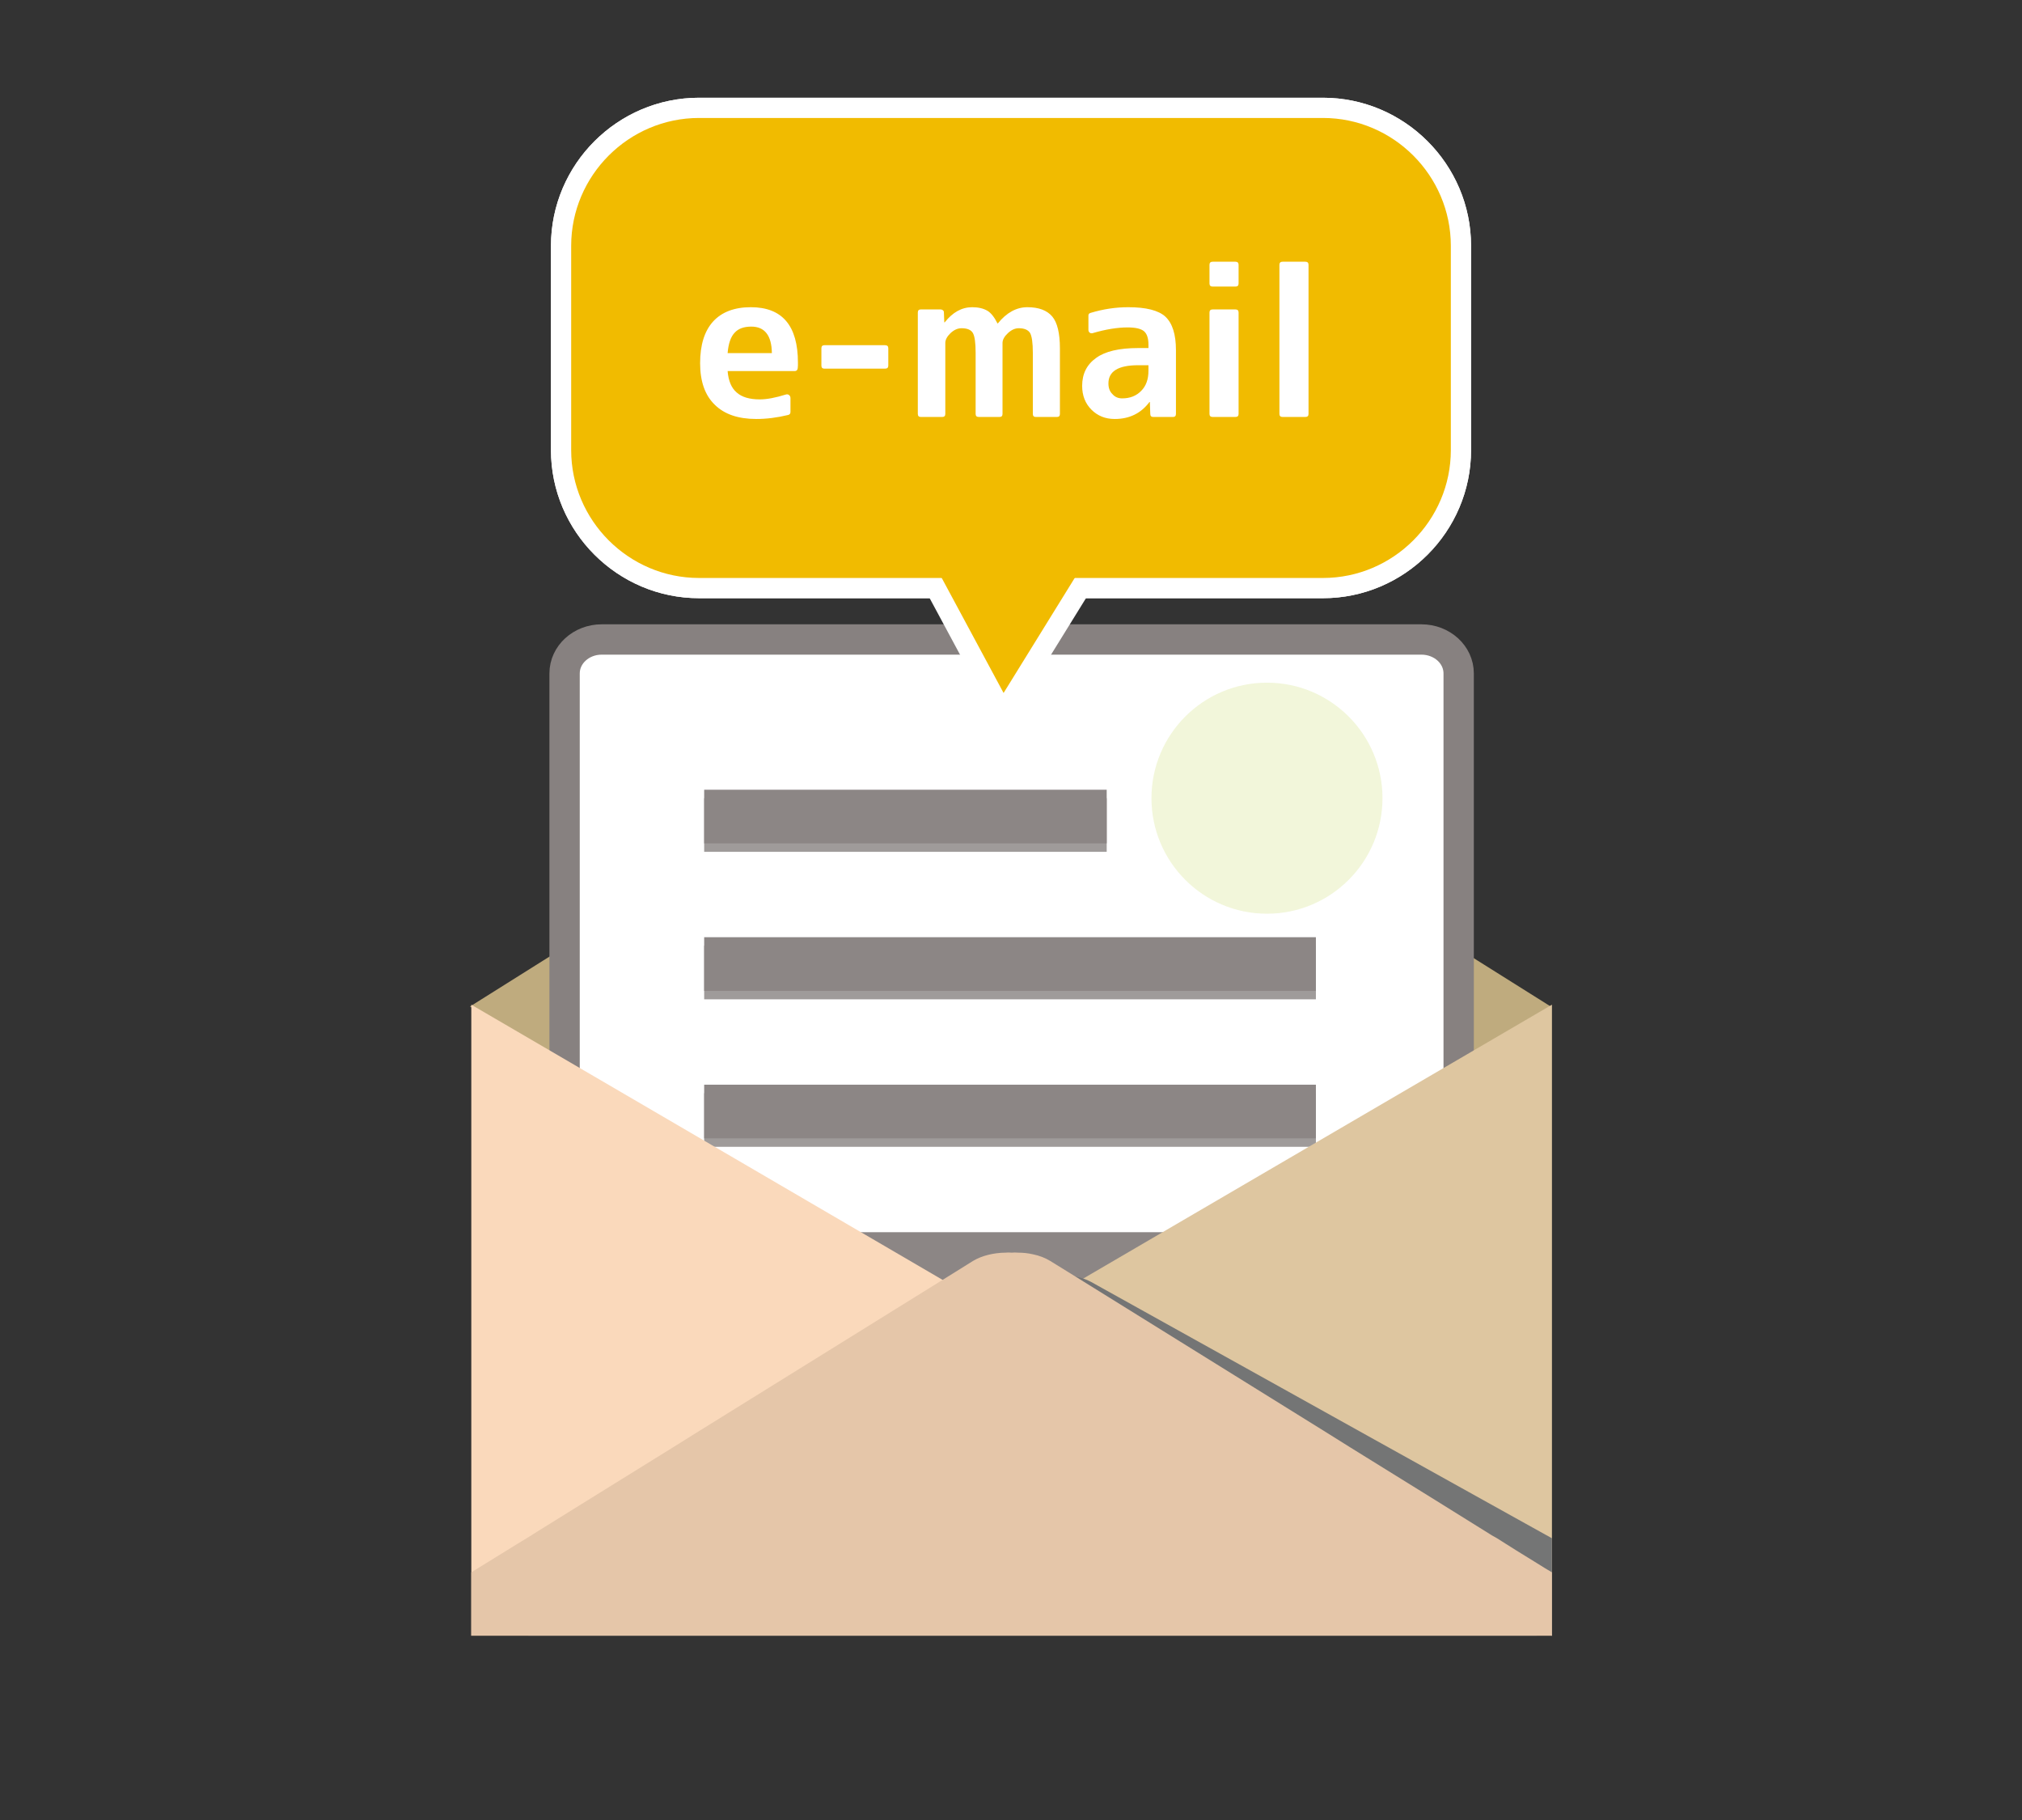 <?xml version="1.0" encoding="utf-8"?>
<!-- Generator: Adobe Illustrator 16.0.0, SVG Export Plug-In . SVG Version: 6.00 Build 0)  -->
<!DOCTYPE svg PUBLIC "-//W3C//DTD SVG 1.1//EN" "http://www.w3.org/Graphics/SVG/1.1/DTD/svg11.dtd">
<svg version="1.1" id="レイヤー_1" xmlns:x="http://ns.adobe.com/Extensibility/1.0/" xmlns:i="http://ns.adobe.com/AdobeIllustrator/10.0/" xmlns:graph="http://ns.adobe.com/Graphs/1.0/"
	 xmlns="http://www.w3.org/2000/svg" xmlns:xlink="http://www.w3.org/1999/xlink" x="0px" y="0px" width="200px" height="180px"
	 viewBox="0 0 200 180" enable-background="new 0 0 200 180" xml:space="preserve">
<rect x="0" y="0" width="200" height="180" fill="#333333" stroke="none"/>
<g>
	<g>
		<polygon fill="#BFAB7E" points="153.382,99.543 151.524,100.714 142.271,106.525 102.635,131.399 102.135,131.728 
			102.027,131.793 100.01,133.063 99.939,133.099 98.276,132.059 97.973,131.859 60.427,108.289 57.873,106.689 46.618,99.624 
			46.493,99.543 57.873,92.396 98.652,66.796 101.222,66.796 142.271,92.561 143.631,93.42 		"/>
		<path fill="#FFFFFF" stroke="#878180" stroke-width="3" stroke-miterlimit="10" d="M144.28,66.603v80.232
			c0,1.84-1.646,3.341-3.688,3.341h-81.08c-2.021,0-3.668-1.501-3.668-3.341V66.603c0-1.857,1.647-3.358,3.668-3.358h81.08
			C142.635,63.245,144.28,64.746,144.28,66.603z"/>
		<g>
			<g>
				<rect x="69.651" y="78.943" fill="#9F9B9A" width="39.815" height="5.303"/>
				<rect x="69.651" y="78.105" fill="#8C8685" width="39.815" height="5.305"/>
			</g>
			<g>
				<rect x="69.651" y="108.116" fill="#9F9B9A" width="60.507" height="5.305"/>
				<rect x="69.651" y="107.277" fill="#8C8685" width="60.507" height="5.306"/>
			</g>
			<g>
				<rect x="69.651" y="122.703" fill="#9F9B9A" width="60.507" height="5.305"/>
				<rect x="69.651" y="121.866" fill="#8C8685" width="60.507" height="5.304"/>
			</g>
			<g>
				<rect x="69.651" y="93.528" fill="#9F9B9A" width="60.507" height="5.305"/>
				<rect x="69.651" y="92.691" fill="#8C8685" width="60.507" height="5.306"/>
			</g>
		</g>
		<polygon fill="#FAD9BB" points="100.061,130.571 99.437,130.94 87.344,138 85.861,138.875 49.083,160.35 46.618,161.775 
			46.618,99.366 61.428,108.009 98.043,129.39 98.331,129.56 100.01,130.541 		"/>
		<polygon fill="#DEC6A0" points="153.507,99.366 153.507,161.792 153.488,161.775 153.398,161.715 153.328,161.669 
			153.312,161.669 101.616,131.492 100.705,130.956 100.061,130.571 102.097,129.39 102.151,129.358 102.205,129.328 
			104.083,128.24 		"/>
		<circle opacity="0.68" fill="#EDF2C9" enable-background="new    " cx="125.319" cy="78.942" r="11.425"/>
		<path fill="#747575" d="M153.507,152.128v9.574h-0.108l-1.535,0.07H52.281l-0.071-1.482c1.804-1.231,4.197-2.895,5.752-3.945
			l0.214-0.147l5.216-3.589l8.146-5.627l2.358-1.624L98.635,128.3l1.661-1.16c0.392-0.25,0.838-0.466,1.32-0.608
			c0.572-0.197,1.196-0.321,1.823-0.374c0.214-0.02,0.41-0.037,0.626-0.02c0.213-0.035,0.428-0.035,0.643-0.035
			c0.569-0.019,1.126,0.035,1.66,0.144c0.572,0.108,1.092,0.285,1.554,0.536l18.755,10.431l9.271,5.162l2.412,1.339l8.733,4.858
			l5.753,3.198c0.16,0.09,0.341,0.178,0.517,0.284C153.398,152.073,153.452,152.11,153.507,152.128z"/>
		<path fill="#E5C6A9" d="M153.507,155.505v6.27H46.618v-6.27c1.877-1.145,4.341-2.698,5.95-3.662l0.213-0.144l5.376-3.339
			l8.414-5.218L69,141.626l25.525-15.846l1.714-1.07c0.893-0.535,2.055-0.806,3.197-0.821c0.215-0.02,0.41-0.02,0.624,0
			c0.214-0.02,0.431-0.02,0.644,0c0.499,0,0.984,0.054,1.447,0.158c0.644,0.128,1.233,0.359,1.731,0.663l2.485,1.536l15.755,9.787
			l9.002,5.593l2.339,1.464l8.504,5.271l5.589,3.482c0.161,0.089,0.322,0.179,0.503,0.285c1.143,0.73,2.606,1.645,3.981,2.483
			C152.543,154.932,153.042,155.235,153.507,155.505z"/>
	</g>
	<g>
		<g>
			<g>
				<path fill="none" stroke="#FFFFFF" stroke-width="4" d="M143.505,44.513c0,6.957-5.692,12.649-12.649,12.649H69.145
					c-6.957,0-12.649-5.692-12.649-12.649V24.316c0-6.957,5.692-12.649,12.649-12.649h61.711c6.957,0,12.649,5.692,12.649,12.649
					V44.513z"/>
				<path fill="none" stroke="#FFFFFF" stroke-width="4" d="M143.505,44.513c0,6.957-5.692,12.649-12.649,12.649H69.145
					c-6.957,0-12.649-5.692-12.649-12.649V24.316c0-6.957,5.692-12.649,12.649-12.649h61.711c6.957,0,12.649,5.692,12.649,12.649
					V44.513z"/>
			</g>
			<polygon fill="none" stroke="#FFFFFF" stroke-width="4" points="89.479,50.338 99.267,68.536 110.521,50.338 			"/>
		</g>
		<g>
			<g>
				<path fill="#F1BB00" d="M143.505,44.513c0,6.957-5.692,12.649-12.649,12.649H69.145c-6.957,0-12.649-5.692-12.649-12.649V24.316
					c0-6.957,5.692-12.649,12.649-12.649h61.711c6.957,0,12.649,5.692,12.649,12.649V44.513z"/>
			</g>
			<polygon fill="#F1BB00" points="89.479,50.338 99.267,68.536 110.521,50.338 			"/>
		</g>
	</g>
	<g>
		<path fill="#FFFFFF" d="M71.97,36.7c0.08,0.973,0.38,1.68,0.899,2.12c0.507,0.453,1.267,0.68,2.279,0.68
			c0.693,0,1.553-0.16,2.579-0.48c0.12-0.04,0.227-0.023,0.32,0.05c0.093,0.074,0.14,0.177,0.14,0.31v1.359
			c0,0.16-0.073,0.26-0.22,0.3c-1.094,0.266-2.146,0.399-3.159,0.399c-1.786,0-3.152-0.466-4.099-1.399
			c-0.973-0.933-1.459-2.306-1.459-4.119c0-1.799,0.426-3.172,1.279-4.118c0.866-0.946,2.112-1.419,3.738-1.419
			c3.105,0,4.658,1.826,4.658,5.478c0,0.093,0,0.183,0,0.27c0,0.087-0.007,0.184-0.02,0.29c-0.027,0.187-0.127,0.28-0.3,0.28H71.97z
			 M76.348,34.921c-0.026-1.746-0.706-2.619-2.039-2.619c-0.733,0-1.279,0.2-1.64,0.6c-0.387,0.4-0.619,1.073-0.699,2.019H76.348z"
			/>
		<path fill="#FFFFFF" d="M81.246,34.441c0-0.2,0.1-0.3,0.3-0.3h5.998c0.213,0,0.319,0.1,0.319,0.3v1.719c0,0.2-0.106,0.3-0.319,0.3
			h-5.998c-0.2,0-0.3-0.1-0.3-0.3V34.441z"/>
		<path fill="#FFFFFF" d="M93.042,30.603c0.08,0,0.153,0.027,0.22,0.08s0.101,0.12,0.101,0.2l0.039,1h0.04
			c0.787-1,1.693-1.5,2.72-1.5c0.612,0,1.119,0.12,1.52,0.36c0.346,0.213,0.673,0.626,0.979,1.239h0.04
			c0.866-1.066,1.839-1.599,2.919-1.599c1.119,0,1.939,0.307,2.459,0.919c0.506,0.6,0.76,1.66,0.76,3.179v6.458
			c0,0.2-0.1,0.3-0.3,0.3h-2.079c-0.2,0-0.3-0.1-0.3-0.3v-6.038c0-1-0.094-1.659-0.28-1.979c-0.2-0.307-0.573-0.46-1.12-0.46
			c-0.359,0-0.713,0.16-1.06,0.48c-0.359,0.333-0.539,0.66-0.539,0.979v7.018c0,0.2-0.101,0.3-0.3,0.3h-2.04
			c-0.213,0-0.319-0.1-0.319-0.3v-6.038c0-1.013-0.094-1.672-0.28-1.979s-0.56-0.46-1.119-0.46c-0.374,0-0.733,0.16-1.08,0.48
			c-0.347,0.333-0.52,0.66-0.52,0.979v7.018c0,0.2-0.107,0.3-0.32,0.3h-2.099c-0.2,0-0.3-0.1-0.3-0.3V30.902c0-0.2,0.1-0.3,0.3-0.3
			H93.042z"/>
		<path fill="#FFFFFF" d="M111.596,30.383c1.772,0,2.999,0.313,3.679,0.939c0.693,0.653,1.04,1.753,1.04,3.299v6.318
			c0,0.2-0.101,0.3-0.3,0.3h-1.939c-0.2,0-0.3-0.1-0.3-0.3l-0.04-1.18h-0.04c-0.84,1.12-1.986,1.679-3.439,1.679
			c-0.919,0-1.686-0.306-2.299-0.919c-0.613-0.613-0.92-1.399-0.92-2.359c0-1.186,0.46-2.105,1.38-2.759
			c0.893-0.653,2.279-0.979,4.158-0.979h1.02v-0.34c0-0.64-0.153-1.086-0.46-1.34c-0.307-0.24-0.839-0.36-1.599-0.36
			c-0.507,0-1.047,0.047-1.62,0.14s-1.18,0.233-1.819,0.42c-0.12,0.04-0.223,0.027-0.31-0.04s-0.13-0.16-0.13-0.28v-1.419
			c0-0.133,0.073-0.22,0.22-0.26C109.116,30.569,110.356,30.383,111.596,30.383z M112.575,36.121c-1.959,0-2.938,0.6-2.938,1.799
			c0,0.453,0.133,0.807,0.399,1.06c0.24,0.28,0.56,0.42,0.96,0.42c0.772,0,1.399-0.247,1.879-0.74c0.48-0.48,0.72-1.14,0.72-1.979
			v-0.56H112.575z"/>
		<path fill="#FFFFFF" d="M119.633,26.184c0-0.2,0.106-0.3,0.319-0.3h2.239c0.213,0,0.32,0.1,0.32,0.3v1.859
			c0,0.2-0.107,0.3-0.32,0.3h-2.239c-0.213,0-0.319-0.1-0.319-0.3V26.184z M119.633,30.902c0-0.2,0.106-0.3,0.319-0.3h2.239
			c0.213,0,0.32,0.1,0.32,0.3v10.037c0,0.2-0.107,0.3-0.32,0.3h-2.239c-0.213,0-0.319-0.1-0.319-0.3V30.902z"/>
		<path fill="#FFFFFF" d="M126.551,26.184c0-0.2,0.106-0.3,0.319-0.3h2.239c0.213,0,0.32,0.1,0.32,0.3v14.755
			c0,0.2-0.107,0.3-0.32,0.3h-2.239c-0.213,0-0.319-0.1-0.319-0.3V26.184z"/>
	</g>
</g>
</svg>

